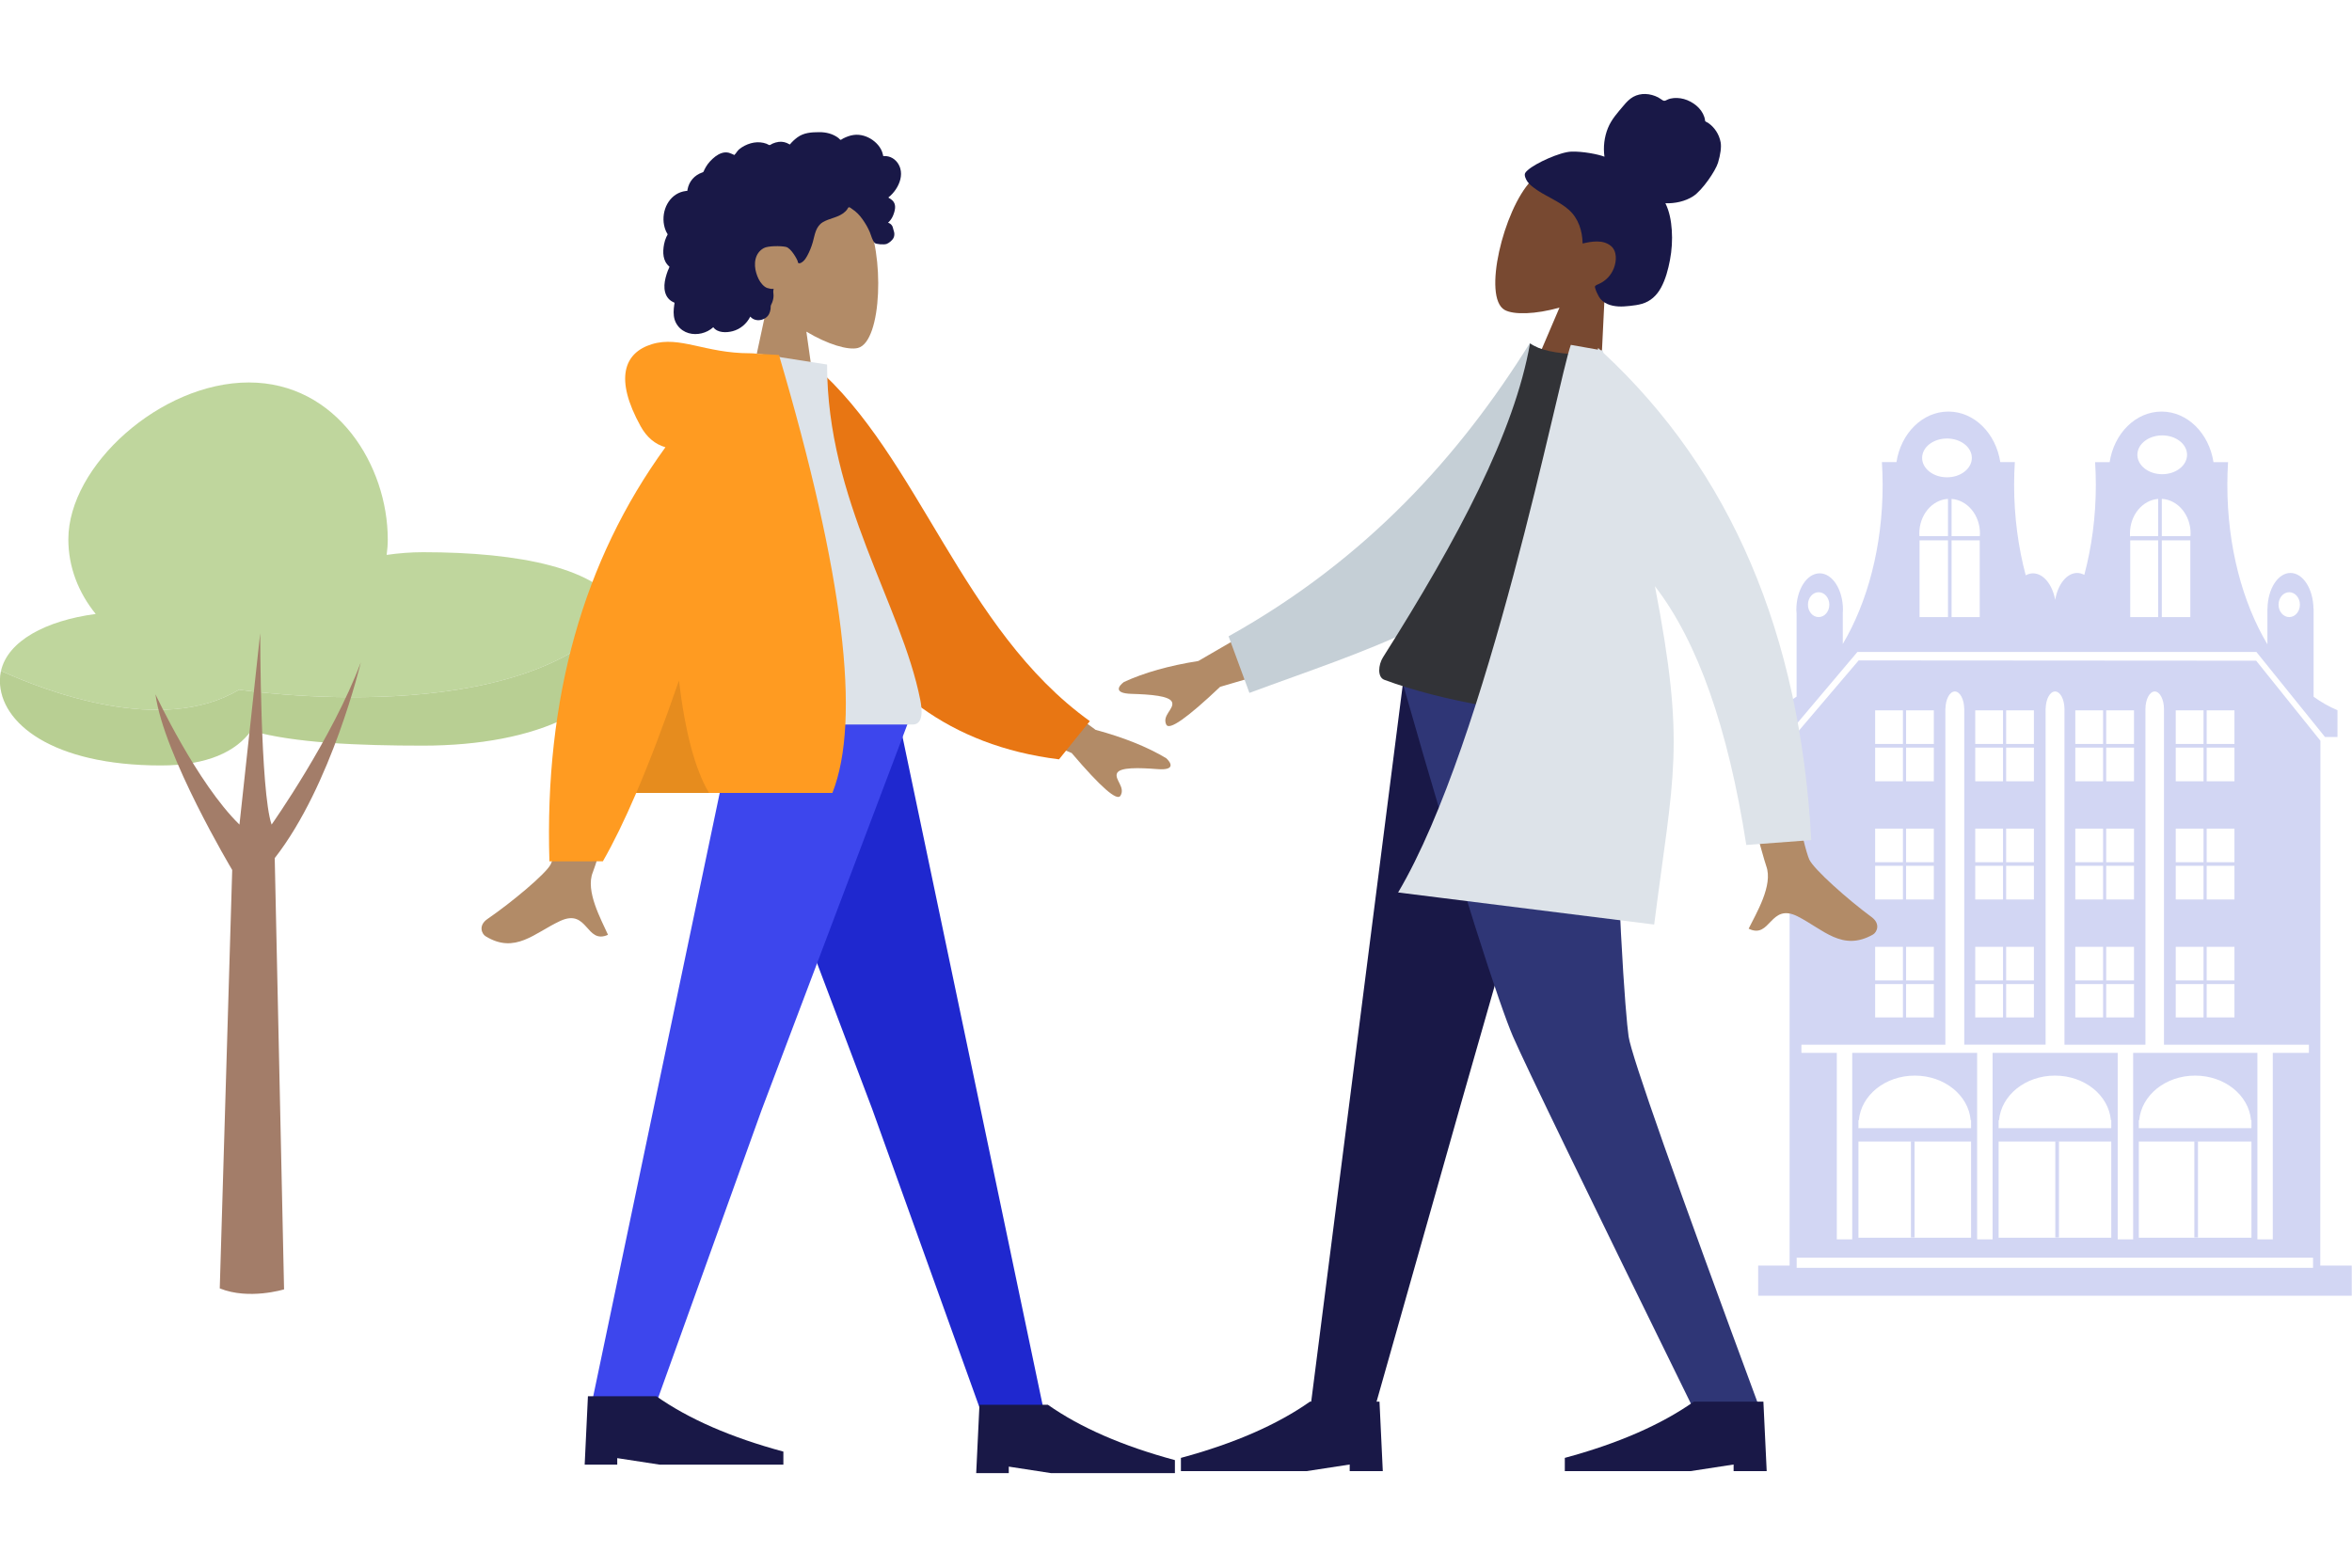 <?xml version="1.0" encoding="utf-8"?>
<!-- Generator: Adobe Illustrator 15.0.0, SVG Export Plug-In . SVG Version: 6.00 Build 0)  -->
<!DOCTYPE svg PUBLIC "-//W3C//DTD SVG 1.1//EN" "http://www.w3.org/Graphics/SVG/1.1/DTD/svg11.dtd">
<svg version="1.1" id="Layer_1" xmlns:serif="http://www.serif.com/"
	 xmlns="http://www.w3.org/2000/svg" xmlns:xlink="http://www.w3.org/1999/xlink" x="0px" y="0px" width="600px" height="400px"
	 viewBox="8.036 23.023 600 400" enable-background="new 8.036 23.023 600 400" xml:space="preserve">
<g transform="matrix(2.121,0,0,2.464,-495.729,-378.344)">
	<g id="Layer1">
		<path fill="#D2D6F3" d="M467.788,281.11h-0.439v9.918h0.439V281.11z M485.155,281.11h-0.442v9.918h0.442V281.11z M515.712,294.181
			h-62.105v-1.055h62.105V294.181z M474.583,291.062h-13.546V281.1h13.546V291.062z M461.037,279.718v-0.828h0.05
			c0.266-2.578,3.156-4.616,6.725-4.616c3.566,0,6.462,2.038,6.723,4.616h0.048v0.828H461.037z M491.446,291.062h-13.549V281.1
			h13.549V291.062z M477.897,279.718v-0.828h0.05c0.266-2.578,3.157-4.616,6.725-4.616c3.566,0,6.459,2.038,6.726,4.616h0.048v0.828
			H477.897z M508.306,291.062h-13.548V281.1h13.548V291.062z M494.758,279.718v-0.828h0.047c0.271-2.578,3.157-4.616,6.726-4.616
			c3.566,0,6.459,2.038,6.724,4.616h0.051v0.828H494.758z M454.177,271.072h17.314V236.26h0.011
			c0.021-0.975,0.517-1.763,1.129-1.763s1.105,0.788,1.126,1.763h0.006v0.029c0,0.016,0.001,0.024,0.001,0.038
			c0,0.011-0.001,0.024-0.001,0.036v34.708h9.784V236.26h0.009c0.024-0.975,0.516-1.763,1.131-1.763c0.61,0,1.106,0.788,1.128,1.763
			h0.001v0.026c0,0.016,0.005,0.027,0.005,0.042c0,0.013-0.005,0.026-0.005,0.04v34.704h9.738v-34.749
			c0-1.004,0.499-1.825,1.116-1.825c0.62,0,1.116,0.821,1.116,1.83c0,0.004-0.001,0.008-0.001,0.011v34.733h17.431v0.846h-4.345
			v19.31h-1.851v-19.31h-14.944v19.31h-1.857v-19.31h-15.048v19.31h-1.859v-19.31h-15.022v19.31h-1.855v-19.31h-4.256V271.072z
			 M463.046,264.798h3.341v3.453h-3.341V264.798z M463.046,260.935h3.341v3.484h-3.341V260.935z M463.046,252.551h3.341v3.483
			h-3.341V252.551z M463.046,248.695h3.341v3.481h-3.341V248.695z M463.046,240.311h3.341v3.482h-3.341V240.311z M463.046,236.452
			h3.341v3.478h-3.341V236.452z M466.765,264.798h3.338v3.453h-3.338V264.798z M466.765,260.935h3.338v3.484h-3.338V260.935z
			 M466.765,252.551h3.338v3.483h-3.338V252.551z M466.765,248.695h3.338v3.481h-3.338V248.695z M466.765,240.311h3.338v3.482
			h-3.338V240.311z M466.765,236.452h3.338v3.478h-3.338V236.452z M475.084,264.798h3.339v3.453h-3.339V264.798z M475.084,260.935
			h3.339v3.484h-3.339V260.935z M475.084,252.551h3.339v3.483h-3.339V252.551z M475.084,248.695h3.339v3.481h-3.339V248.695z
			 M475.084,240.311h3.339v3.482h-3.339V240.311z M475.084,236.452h3.339v3.478h-3.339V236.452z M478.801,264.798h3.339v3.453
			h-3.339V264.798z M478.801,260.935h3.339v3.484h-3.339V260.935z M478.801,252.551h3.339v3.483h-3.339V252.551z M478.801,248.695
			h3.339v3.481h-3.339V248.695z M478.801,240.311h3.339v3.482h-3.339V240.311z M478.801,236.452h3.339v3.478h-3.339V236.452z
			 M487.119,264.798h3.341v3.453h-3.341V264.798z M487.119,260.935h3.341v3.484h-3.341V260.935z M487.119,252.551h3.341v3.483
			h-3.341V252.551z M487.119,248.695h3.341v3.481h-3.341V248.695z M487.119,240.311h3.341v3.482h-3.341V240.311z M487.119,236.452
			h3.341v3.478h-3.341V236.452z M490.836,264.798h3.341v3.453h-3.341V264.798z M490.836,260.935h3.341v3.484h-3.341V260.935z
			 M490.836,252.551h3.341v3.483h-3.341V252.551z M490.836,248.695h3.341v3.481h-3.341V248.695z M490.836,240.311h3.341v3.482
			h-3.341V240.311z M490.836,236.452h3.341v3.478h-3.341V236.452z M499.199,264.798h3.344v3.453h-3.344V264.798z M499.199,260.935
			h3.344v3.484h-3.344V260.935z M499.199,252.551h3.344v3.483h-3.344V252.551z M499.199,248.695h3.344v3.481h-3.344V248.695z
			 M499.199,240.311h3.344v3.482h-3.344V240.311z M499.199,236.452h3.344v3.478h-3.344V236.452z M502.919,264.798h3.341v3.453
			h-3.341V264.798z M502.919,260.935h3.341v3.484h-3.341V260.935z M502.919,252.551h3.341v3.483h-3.341V252.551z M502.919,248.695
			h3.341v3.481h-3.341V248.695z M502.919,240.311h3.341v3.482h-3.341V240.311z M502.919,236.452h3.341v3.478h-3.341V236.452z
			 M516.584,293.948l0.015-54.351l-7.728-8.288l-47.81-0.028l-8.305,8.401v54.265h-3.779v3.118h71.39v-3.118H516.584z
			 M501.874,281.11h-0.439v9.918h0.439V281.11z M456.248,224.218c0.711,0,1.287,0.577,1.287,1.289c0,0.712-0.576,1.286-1.287,1.286
			c-0.711,0-1.285-0.575-1.285-1.286C454.963,224.795,455.538,224.218,456.248,224.218 M471.805,214.552v3.858h-3.431
			c-0.009-0.087-0.018-0.175-0.018-0.268C468.356,216.215,469.884,214.653,471.805,214.552 M471.687,208.301
			c1.65,0,2.988,0.895,2.988,2.007c0,1.11-1.338,2.011-2.988,2.011c-1.651,0-2.992-0.901-2.992-2.011
			C468.696,209.196,470.037,208.301,471.687,208.301 M475.631,218.413v-0.003h-3.393v-3.854c1.905,0.122,3.414,1.673,3.414,3.586
			C475.652,218.235,475.642,218.322,475.631,218.413 M475.621,226.793h-3.383v-7.947h3.383V226.793z M471.805,226.793h-3.419v-7.947
			h3.419V226.793z M497.088,214.555v3.854h-3.36v0.436h3.36v7.947h-3.363v-8.19c-0.021-0.149-0.033-0.302-0.033-0.462
			C493.692,216.232,495.192,214.684,497.088,214.555 M497.571,207.979c1.656,0,2.989,0.898,2.989,2.007
			c0,1.11-1.333,2.012-2.989,2.012c-1.646,0-2.986-0.901-2.986-2.012C494.585,208.877,495.925,207.979,497.571,207.979
			 M500.969,218.41h-3.446v-3.861c1.932,0.096,3.464,1.661,3.464,3.593C500.987,218.235,500.976,218.322,500.969,218.41
			 M500.953,226.793h-3.43v-7.947h3.43V226.793z M512.849,224.218c0.709,0,1.285,0.577,1.285,1.289c0,0.712-0.576,1.286-1.285,1.286
			s-1.285-0.575-1.285-1.286C511.564,224.795,512.14,224.218,512.849,224.218 M460.908,230.407h47.994l8.251,8.805h1.498v-2.775
			c-0.989-0.358-1.948-0.823-2.869-1.396v-9.115h-0.018c-0.03-2.05-1.254-3.703-2.767-3.703c-1.508,0-2.733,1.653-2.763,3.703
			h-0.009v3.69c-2.986-4.311-4.82-10.113-4.82-16.52c0-0.788,0.03-1.572,0.086-2.349h-1.753c-0.531-2.969-3.117-5.234-6.241-5.234
			c-3.128,0-5.716,2.264-6.248,5.234h-1.75c0.057,0.777,0.09,1.561,0.09,2.349c0,3.312-0.502,6.458-1.386,9.322
			c-0.267-0.111-0.55-0.194-0.851-0.194c-1.272,0-2.333,1.183-2.652,2.786c-0.34-1.581-1.407-2.748-2.688-2.748
			c-0.298,0-0.581,0.082-0.857,0.204c-0.891-2.881-1.396-6.041-1.396-9.371c0-0.788,0.031-1.572,0.086-2.349h-1.749
			c-0.531-2.969-3.116-5.234-6.244-5.234c-3.127,0-5.714,2.264-6.245,5.234h-1.75c0.052,0.777,0.089,1.561,0.089,2.349
			c0,6.384-1.824,12.173-4.796,16.485v-3.229c0.008-0.102,0.023-0.197,0.023-0.306c0-2.086-1.257-3.783-2.802-3.783
			c-1.548,0-2.805,1.697-2.805,3.783c0,0.137,0.019,0.263,0.03,0.399v8.58c-0.923,0.576-1.897,1.056-2.901,1.414v2.684h1.662
			L460.908,230.407z"/>
	</g>
</g>
<g id="Layer2" transform="matrix(0.619,0,0,0.619,-88.222,39.751)">
	<g transform="matrix(1,0,0,1,271.991,129.016)">
		<path fill="#BFD69D" d="M-17.939,128.256c0,0,118.38,18.001,157.361-32.77C130.8,78.183,97.565,71.578,57.852,71.578
			c-5.022,0-10.036,0.404-14.993,1.115c0.293-2.104,0.461-4.236,0.461-6.402c0-30.328-20.92-64.677-57.27-64.677
			c-36.349,0-74.368,34.349-74.368,64.677c0,11.392,4.159,21.975,11.277,30.748c-20.615,2.725-36.247,11.157-39.038,23.466
			C-97.935,128.766-49.783,147.306-17.939,128.256"/>
	</g>
	<g transform="matrix(1,0,0,1,271.991,226.434)">
		<path fill="#BFD69D" d="M-17.939,30.838c-31.843,19.05-79.996,0.509-98.141-7.752c-0.293,1.298-0.446,2.637-0.446,4.02
			c0,17.507,21.653,34.951,66.365,34.951c19.028,0,30.967-5.694,37.169-14.318c17.748,5.082,44.25,6.146,70.845,6.146
			c46.265,0,83.768-15.455,83.768-46.369c0-3.457-0.774-6.593-2.199-9.449C100.44,48.839-17.939,30.838-17.939,30.838"/>
	</g>
	<g transform="matrix(1,0,0,1,-906.912,0)">
		<g opacity="0.1">
			<g transform="matrix(1,0,0,1,1178.9,226.434)">
				<path fill="#7A8A33" d="M-17.942,30.838c-31.84,19.05-79.993,0.509-98.138-7.752c-0.293,1.298-0.446,2.637-0.446,4.02
					c0,17.507,21.653,34.951,66.365,34.951c19.028,0,30.967-5.694,37.169-14.318c17.748,5.082,44.25,6.146,70.842,6.146
					c46.268,0,83.771-15.455,83.771-46.369c0-3.457-0.776-6.593-2.2-9.449C100.44,48.839-17.942,30.838-17.942,30.838"/>
			</g>
		</g>
	</g>
	<g transform="matrix(1,0,0,1,289.007,210.544)">
		<path fill="#A37D69" d="M-16.434,293.912c0,0-14.532,4.471-26.5-0.407l5.13-172.475c0,0-28.209-47.184-31.63-72.404
			c0,0,17.097,36.607,34.622,53.698l8.547-78.916c0,0,0,65.488,4.7,78.916c0,0,25.096-35.604,36.756-66.872
			c0,0-11.967,50.596-35.474,80.695L-16.434,293.912z"/>
	</g>
</g>
<g transform="matrix(0.732,0,0,0.732,208.293,201.926)">
	<g transform="matrix(1,0,0,1,-190,-240)">
		<g transform="matrix(1,0,0,1,34,18)">
			<g id="humaaans-standing-23" serif:id="humaaans/standing-23">
				<g id="humaaan-8">
					<g id="Head-Front-Curly" transform="matrix(1,0,0,1,85.439,0)" serif:id="Head/Front/Curly">
						<g id="Head" transform="matrix(1,0,0,1,56.316,32.33)">
							<path fill="#B28B67" d="M8.436,49.785c-5.232-6.14-8.771-13.666-8.18-22.097C1.96,3.394,35.779,8.737,42.358,20.999
								c6.577,12.261,5.796,43.365-2.707,45.558c-3.39,0.874-10.613-1.267-17.964-5.699L26.301,93.5H-0.944L8.436,49.785z"/>
						</g>
						<path id="hair" fill="#191847" d="M110.743,36.331c-0.564-1.984-2.082-3.68-4.126-4.186c-0.496-0.122-1.008-0.169-1.52-0.15
							c-0.183,0.007-0.232,0.061-0.32-0.067c-0.063-0.096-0.063-0.327-0.089-0.44c-0.083-0.346-0.183-0.688-0.308-1.021
							c-0.429-1.139-1.148-2.147-2.015-2.995c-1.619-1.587-3.813-2.683-6.088-2.881c-1.246-0.109-2.482,0.093-3.661,0.499
							c-0.609,0.211-1.202,0.472-1.776,0.76c-0.175,0.087-0.736,0.513-0.911,0.485c-0.191-0.031-0.579-0.507-0.733-0.627
							c-1.934-1.483-4.318-2.064-6.724-2.046c-2.713,0.019-5.33,0.154-7.592,1.812c-0.48,0.35-0.936,0.733-1.372,1.136
							c-0.228,0.213-0.451,0.433-0.661,0.664c-0.129,0.139-0.253,0.281-0.373,0.427c-0.201,0.246-0.169,0.327-0.452,0.155
							c-1.091-0.662-2.354-0.971-3.626-0.814c-0.755,0.091-1.491,0.32-2.188,0.616c-0.237,0.102-0.788,0.509-1.04,0.511
							c-0.251,0.005-0.792-0.372-1.052-0.468c-1.398-0.513-2.905-0.642-4.372-0.403c-1.518,0.246-3.006,0.852-4.29,1.686
							c-0.619,0.401-1.156,0.847-1.59,1.444c-0.185,0.259-0.355,0.531-0.565,0.771c-0.125,0.141-0.371,0.285-0.439,0.461
							c0.041-0.107-1.656-0.76-1.815-0.802c-0.854-0.224-1.723-0.178-2.559,0.096c-1.57,0.518-2.922,1.676-4.033,2.866
							c-0.568,0.609-1.07,1.284-1.491,2.005c-0.205,0.344-0.391,0.699-0.56,1.06c-0.083,0.175-0.137,0.394-0.245,0.551
							c-0.14,0.205-0.233,0.209-0.487,0.296c-1.286,0.451-2.458,1.213-3.35,2.242c-0.902,1.043-1.488,2.328-1.734,3.678
							c-0.016,0.081-0.024,0.409-0.069,0.453c-0.065,0.059-0.323,0.033-0.42,0.043c-0.34,0.041-0.676,0.101-1.008,0.179
							c-0.612,0.144-1.207,0.357-1.768,0.636c-2.198,1.086-3.767,3.125-4.536,5.415c-0.806,2.407-0.791,5.161,0.172,7.521
							c0.155,0.381,0.339,0.751,0.557,1.1c0.135,0.216,0.176,0.216,0.091,0.44c-0.097,0.253-0.275,0.497-0.389,0.74
							c-0.375,0.801-0.636,1.648-0.802,2.515c-0.269,1.422-0.405,2.914-0.137,4.346c0.124,0.664,0.343,1.316,0.671,1.908
							c0.168,0.303,0.365,0.588,0.588,0.852c0.116,0.139,0.237,0.27,0.365,0.396c0.075,0.072,0.171,0.133,0.233,0.213
							c0.152,0.196,0.185,0.035,0.107,0.322c-0.111,0.403-0.359,0.799-0.512,1.192c-0.156,0.403-0.3,0.812-0.428,1.224
							c-0.264,0.836-0.485,1.688-0.625,2.55c-0.268,1.661-0.22,3.431,0.564,4.956c0.337,0.653,0.819,1.226,1.404,1.67
							c0.285,0.218,0.595,0.405,0.922,0.559c0.165,0.079,0.379,0.113,0.455,0.275c0.083,0.174-0.039,0.518-0.068,0.714
							c-0.241,1.69-0.361,3.462,0.14,5.117c0.464,1.524,1.483,2.873,2.805,3.762c2.565,1.731,6.023,1.634,8.719,0.249
							c0.7-0.363,1.358-0.811,1.944-1.338c1.494,2.01,4.566,1.947,6.748,1.374c2.717-0.713,4.898-2.605,6.157-5.089
							c1.718,2.094,5.324,1.414,6.517-0.855c0.289-0.556,0.464-1.17,0.549-1.788c0.045-0.324,0.015-0.653,0.049-0.978
							c0.044-0.411,0.317-0.812,0.477-1.21c0.307-0.775,0.499-1.577,0.507-2.413c0.004-0.435-0.052-0.86-0.093-1.293
							c-0.037-0.39,0.072-0.753,0.132-1.139c-0.696,0.115-1.547-0.074-2.203-0.277c-0.644-0.198-1.247-0.721-1.703-1.198
							c-1.058-1.108-1.703-2.561-2.144-4.007c-0.967-3.173-0.571-6.981,2.622-8.72c1.487-0.812,5.94-0.81,7.711-0.407
							c1.862,0.42,3.973,4.529,4.078,4.914c0.063,0.24,0.031,0.536,0.251,0.695c0.48,0.351,1.278-0.257,1.635-0.557
							c0.613-0.518,1.051-1.206,1.43-1.905c0.828-1.52,1.495-3.151,1.964-4.817c0.364-1.282,0.595-2.606,1.07-3.856
							c0.472-1.246,1.218-2.358,2.374-3.064c1.258-0.766,2.702-1.171,4.082-1.652c1.37-0.477,2.718-1.06,3.778-2.075
							c0.233-0.222,0.46-0.459,0.647-0.723c0.151-0.207,0.296-0.603,0.523-0.736c0.351-0.203,0.864,0.329,1.167,0.52
							c1.5,0.954,2.75,2.282,3.758,3.73c1.004,1.444,1.827,2.833,2.495,4.442c0.497,1.196,0.805,2.726,1.678,3.704
							c0.389,0.437,3.285,0.703,4.224,0.32c0.936-0.381,1.988-1.372,2.304-1.995c0.321-0.635,0.397-1.332,0.261-2.029
							c-0.081-0.409-0.247-0.79-0.337-1.194c-0.077-0.337-0.147-0.657-0.309-0.966c-0.312-0.586-0.846-1.008-1.486-1.185
							c0.667-0.616,1.222-1.352,1.604-2.175c0.397-0.856,0.735-1.899,0.831-2.837c0.077-0.762-0.041-1.555-0.46-2.208
							c-0.437-0.687-1.215-1.136-1.886-1.565c1.026-0.804,1.903-1.779,2.626-2.859C110.589,41.485,111.456,38.835,110.743,36.331z"
							/>
					</g>
					
						<g id="Bottom-Standing-Skinny-Jeans-Walk" transform="matrix(1,0,0,1,0,194.764)" serif:id="Bottom/Standing/Skinny-Jeans-Walk">
						<path id="Leg" fill="#1F28CF" d="M131.816,25.01l54.582,144.429l38.259,106.454h21.815L193.881,25.01H131.816z"/>
						<g id="Leg1" transform="matrix(-1,0,0,1,331.84,0.317)" serif:id="Leg">
							<path fill="#3D46ED" d="M129.425,25.037l54.583,144.429l38.259,106.454h21.814L191.493,25.037H129.425z"/>
						</g>
						<g id="Accessories-Shoe-Flat-Pointy" transform="matrix(1,0,0,1,91.57,204.812)" serif:id="Accessories/Shoe/Flat-Pointy">
							<path id="Shoe" fill="#191847" d="M-5.385,88.549l1.134-23.84h23.84c11.304,7.948,26.063,14.376,44.273,19.297v4.542H20.724
								L5.965,86.28v2.268H-5.385z"/>
						</g>
						<g id="Accessories-Shoe-Flat-Pointy1" transform="matrix(1,0,0,1,216.922,207.536)" serif:id="Accessories/Shoe/Flat-Pointy">
							<path id="Shoe1" serif:id="Shoe" fill="#191847" d="M5.709,88.791l1.136-23.84h23.84c11.304,7.944,26.06,14.38,44.273,19.297
								v4.542H31.82l-14.758-2.274v2.274H5.709z"/>
						</g>
					</g>
					<g id="Body-Hoodie" transform="matrix(1,0,0,1,22.923,85.404)" serif:id="Body/Hoodie">
						<path id="Skin" fill="#B28B67" d="M205.115,120.009l36.21,26.59c9.822,2.65,18.028,5.949,24.616,9.893
							c1.558,1.418,3.439,4.289-3.018,3.793c-6.453-0.496-13.267-0.727-14.158,1.474c-0.891,2.199,3.015,4.838,1.215,7.808
							c-1.2,1.978-6.869-2.987-17.01-14.9l-35.861-14.87L205.115,120.009z M66.082,120.925l23.722,0.095
							c-14.648,47.283-22.555,72.378-23.722,75.269c-2.629,6.507,2.931,16.422,5.309,21.749c-7.743,3.467-6.919-9.363-16.685-4.816
							c-8.914,4.145-15.695,11.662-25.995,5.304c-1.267-0.784-2.654-3.723,0.699-6.023c8.351-5.728,20.388-15.753,22.015-19.049
							C53.645,188.956,58.528,164.776,66.082,120.925z"/>
						<g id="Coat-Back" transform="matrix(0.996,0.087,-0.087,0.996,6.534,-15.548)">
							<path fill="#E87613" d="M129.699,25.724l9.633-2.532c39.026,28.168,59.196,87.077,106.461,115.084l-9.544,14.206
								C158.26,149.678,132.71,77.907,129.699,25.724z"/>
						</g>
						<path id="Shirt" fill="#DDE3E9" d="M90.707,144.744h86.857c3.967,0,3.221-5.732,2.647-8.623
							c-6.621-33.376-32.471-69.353-32.471-116.864l-25.052-3.927C101.965,48.657,94.798,89.69,90.707,144.744z"/>
						<path id="Coat-Front" fill="#FF9B21" d="M91.404,48.089c-3.639-1.046-6.52-3.486-8.644-7.319
							c-9.157-16.523-5.852-25.62,3.937-28.61c9.785-2.993,18.513,3.169,34.103,3.169c0.85,0,1.624,0.053,2.33,0.16l7.844,0.447
							c22.502,76.265,28.71,127.147,18.62,152.647H81.229c-4.05,9.446-7.927,17.394-11.628,23.84H50.972
							C49.221,135.738,62.698,87.625,91.404,48.089z"/>
						<path id="Shade" fill-opacity="0.1" d="M96.116,129.417c2.15,17.988,5.644,31.044,10.482,39.165H81.229
							C85.954,157.566,90.916,144.51,96.116,129.417L96.116,129.417z"/>
					</g>
				</g>
			</g>
		</g>
	</g>
</g>
<g transform="matrix(-0.716,0,0,0.716,377.988,193.19)">
	<g transform="matrix(1,0,0,1,-190,-240)">
		<g transform="matrix(1,0,0,1,28,2)">
			<g id="humaaans-standing-17" serif:id="humaaans/standing-17">
				<g id="humaaan-1">
					
						<g id="Head-Front-Chongo" transform="matrix(0.966,-0.259,0.259,0.966,47.526,38.28)" serif:id="Head/Front/Chongo">
						<g id="Head1" transform="matrix(1,0,0,1,58.494,33.283)" serif:id="Head">
							<path fill="#784931" d="M-17.858,44.095c-5.439-6.322-9.115-14.07-8.501-22.751c1.775-25.007,36.901-19.507,43.732-6.884
								s6.02,44.642-2.814,46.897c-3.516,0.903-11.018-1.301-18.657-5.864l4.793,33.606l-28.297,0.002L-17.858,44.095z"/>
						</g>
						<path id="hair1" serif:id="hair" fill="#191847" d="M64.688,33.994c-3.867-1.17-9.481-1.565-11.841-1.295
							c1.345-3.192,1.876-6.744,1.443-10.205c-0.423-3.361-1.94-6.224-3.341-9.224c-0.644-1.384-1.377-2.758-2.473-3.819
							c-1.109-1.076-2.519-1.787-3.993-2.126C42.97,6.978,41.39,7.006,39.875,7.32c-0.665,0.14-1.268,0.445-1.926,0.612
							c-0.67,0.174-0.996-0.243-1.484-0.662c-1.177-1.01-2.899-1.508-4.392-1.687c-1.667-0.2-3.399,0.048-4.993,0.593
							c-1.545,0.53-3.034,1.39-4.154,2.643c-0.501,0.557-0.952,1.193-1.25,1.891c-0.12,0.289-0.141,0.458-0.428,0.565
							c-0.266,0.097-0.581,0.101-0.854,0.193c-2.677,0.895-4.959,2.943-6.202,5.569c-0.73,1.532-1.07,4.232-0.977,7.256
							s2.851,10.917,5.424,13.794c2.301,2.57,5.684,4.265,8.946,5.008c-2.166,2.453-3.606,5.52-4.672,8.639
							c-1.162,3.386-1.873,6.907-2.143,10.49c-0.248,3.409-0.273,7.013,0.532,10.347c0.755,3.117,2.372,5.677,5.059,7.299
							c1.236,0.744,2.559,1.301,3.892,1.811c1.314,0.505,2.637,0.992,4.014,1.273c2.606,0.534,5.61,0.445,7.615-1.613
							c0.724-0.74,1.523-1.673,2.051-2.578c0.189-0.326,0.302-0.54,0.073-0.857c-0.276-0.381-0.724-0.673-1.077-0.972
							c-2.026-1.701-3.281-3.972-3.596-6.67c-0.323-2.737,0.421-6.269,3.108-7.466c3.315-1.474,6.966,0.219,9.911,1.798
							c1.253-4.381,3.823-8.325,7.853-10.333c4.461-2.223,9.578-2.482,14.157-4.39c1.194-0.497,2.41-1.061,3.292-2.073
							c0.366-0.423,0.8-0.971,0.945-1.534c0.192-0.733-0.288-1.351-0.655-1.924C75.987,41.303,68.554,35.164,64.688,33.994z"/>
					</g>
					<g id="Bottom-Standing-Skinny-Jeans" transform="matrix(1,0,0,1,0,218.436)" serif:id="Bottom/Standing/Skinny-Jeans">
						<path id="Leg2" serif:id="Leg" fill="#191847" d="M115.269,25.242l42.75,149.437l31.191,110.141h22.752L178.815,25.242
							H115.269z"/>
						<path id="Leg3" serif:id="Leg" fill="#2F3676" d="M103.84,25.242c-0.989,77.024-4.362,119.031-5.397,126.03
							c-1.042,6.996-16.736,51.51-47.099,133.548h23.572c38.642-78.7,60.217-123.214,64.717-133.548
							c4.502-10.338,18.395-52.348,39.31-126.03H103.84z"/>
						<g id="Accessories-Shoe-Flat-Pointy2" transform="matrix(1,0,0,1,77.992,214.729)" serif:id="Accessories/Shoe/Flat-Pointy">
							<path id="Shoe2" serif:id="Shoe" fill="#191847" d="M-28.75,91.413l1.176-24.756h24.766
								c11.738,8.251,27.065,14.936,45.985,20.042v4.714H-1.632l-15.328-2.352v2.352H-28.75z"/>
						</g>
						<g id="Accessories-Shoe-Flat-Pointy3" transform="matrix(1,0,0,1,203.646,214.729)" serif:id="Accessories/Shoe/Flat-Pointy">
							<path id="Shoe3" serif:id="Shoe" fill="#191847" d="M-17.625,91.413l1.176-24.756H8.317
								c11.736,8.251,27.065,14.936,45.983,20.042v4.714H9.493l-15.328-2.352v2.352H-17.625z"/>
						</g>
					</g>
					<g id="Body-Lab-Coat" transform="matrix(0.985,-0.174,0.174,0.985,7.294,131.584)" serif:id="Body/Lab-Coat">
						<path id="Skin1" serif:id="Skin" fill="#B28B67" d="M186.929,115.175l35.595,30.028c9.983,3.44,18.245,7.432,24.788,11.972
							c1.509,1.577,3.251,4.673-3.402,3.694c-6.652-0.976-13.695-1.707-14.775,0.5c-1.085,2.206,2.774,5.203,0.692,8.135
							c-1.387,1.957-6.905-3.573-16.551-16.587L177.2,134.998L186.929,115.175z M25.754,102.183l20.887,3.019
							c-22.42,48.397-34.438,73.991-36.053,76.784c-3.647,6.289,0.634,17.233,2.31,23.031c-8.465,2.43-5.759-10.581-16.461-7.338
							c-9.772,2.966-17.833,9.679-27.505,1.693c-1.189-0.979-2.189-4.191,1.589-6.063c9.419-4.66,23.248-13.19,25.399-16.33
							C-1.149,172.694,8.795,147.759,25.754,102.183z"/>
						<g id="Coat-Back1" transform="matrix(0.996,0.087,-0.087,0.996,6.456,-15.775)" serif:id="Coat-Back">
							<path fill="#C5CFD6" d="M109.076,23.825l12.521-5.371c21.29,41.941,51.052,81.716,97.735,113.43l-9.158,19.441
								c-40.258-19.097-78.041-33.363-95.693-65.759C108.554,74.692,109.858,37.377,109.076,23.825z"/>
						</g>
						<path id="Shirt1" serif:id="Shirt" fill="#323337" d="M68.592,140.273c37.072,3.913,66.247,3.91,87.533,0.001
							c2.638-0.485,3.059-4.879,1.833-7.86c-19.045-46.437-32.108-86.955-32.105-119.206c-3.493,1.752-9.612,2.016-18.345,0.788
							C84.024,47.232,73.233,85.369,68.592,140.273z"/>
						<path id="Coat-Front1" serif:id="Coat-Front" fill="#DDE3E9" d="M101.669,11.209l9.788-0.001
							c2.272,13.335,4.456,143.755,26.64,202.824l-91.805-4.618c2.605-54.11-0.096-64.347,20.701-118.739
							c-18.39,16.743-34.415,45.116-48.083,85.116l-22.488-5.743C13.143,98.363,47.519,45.675,99.542,11.982
							c0.113-0.258,0.222-0.515,0.336-0.773l0.865,0c0.321-0.202,0.641-0.404,0.958-0.608L101.669,11.209z"/>
					</g>
				</g>
			</g>
		</g>
	</g>
</g>
</svg>

